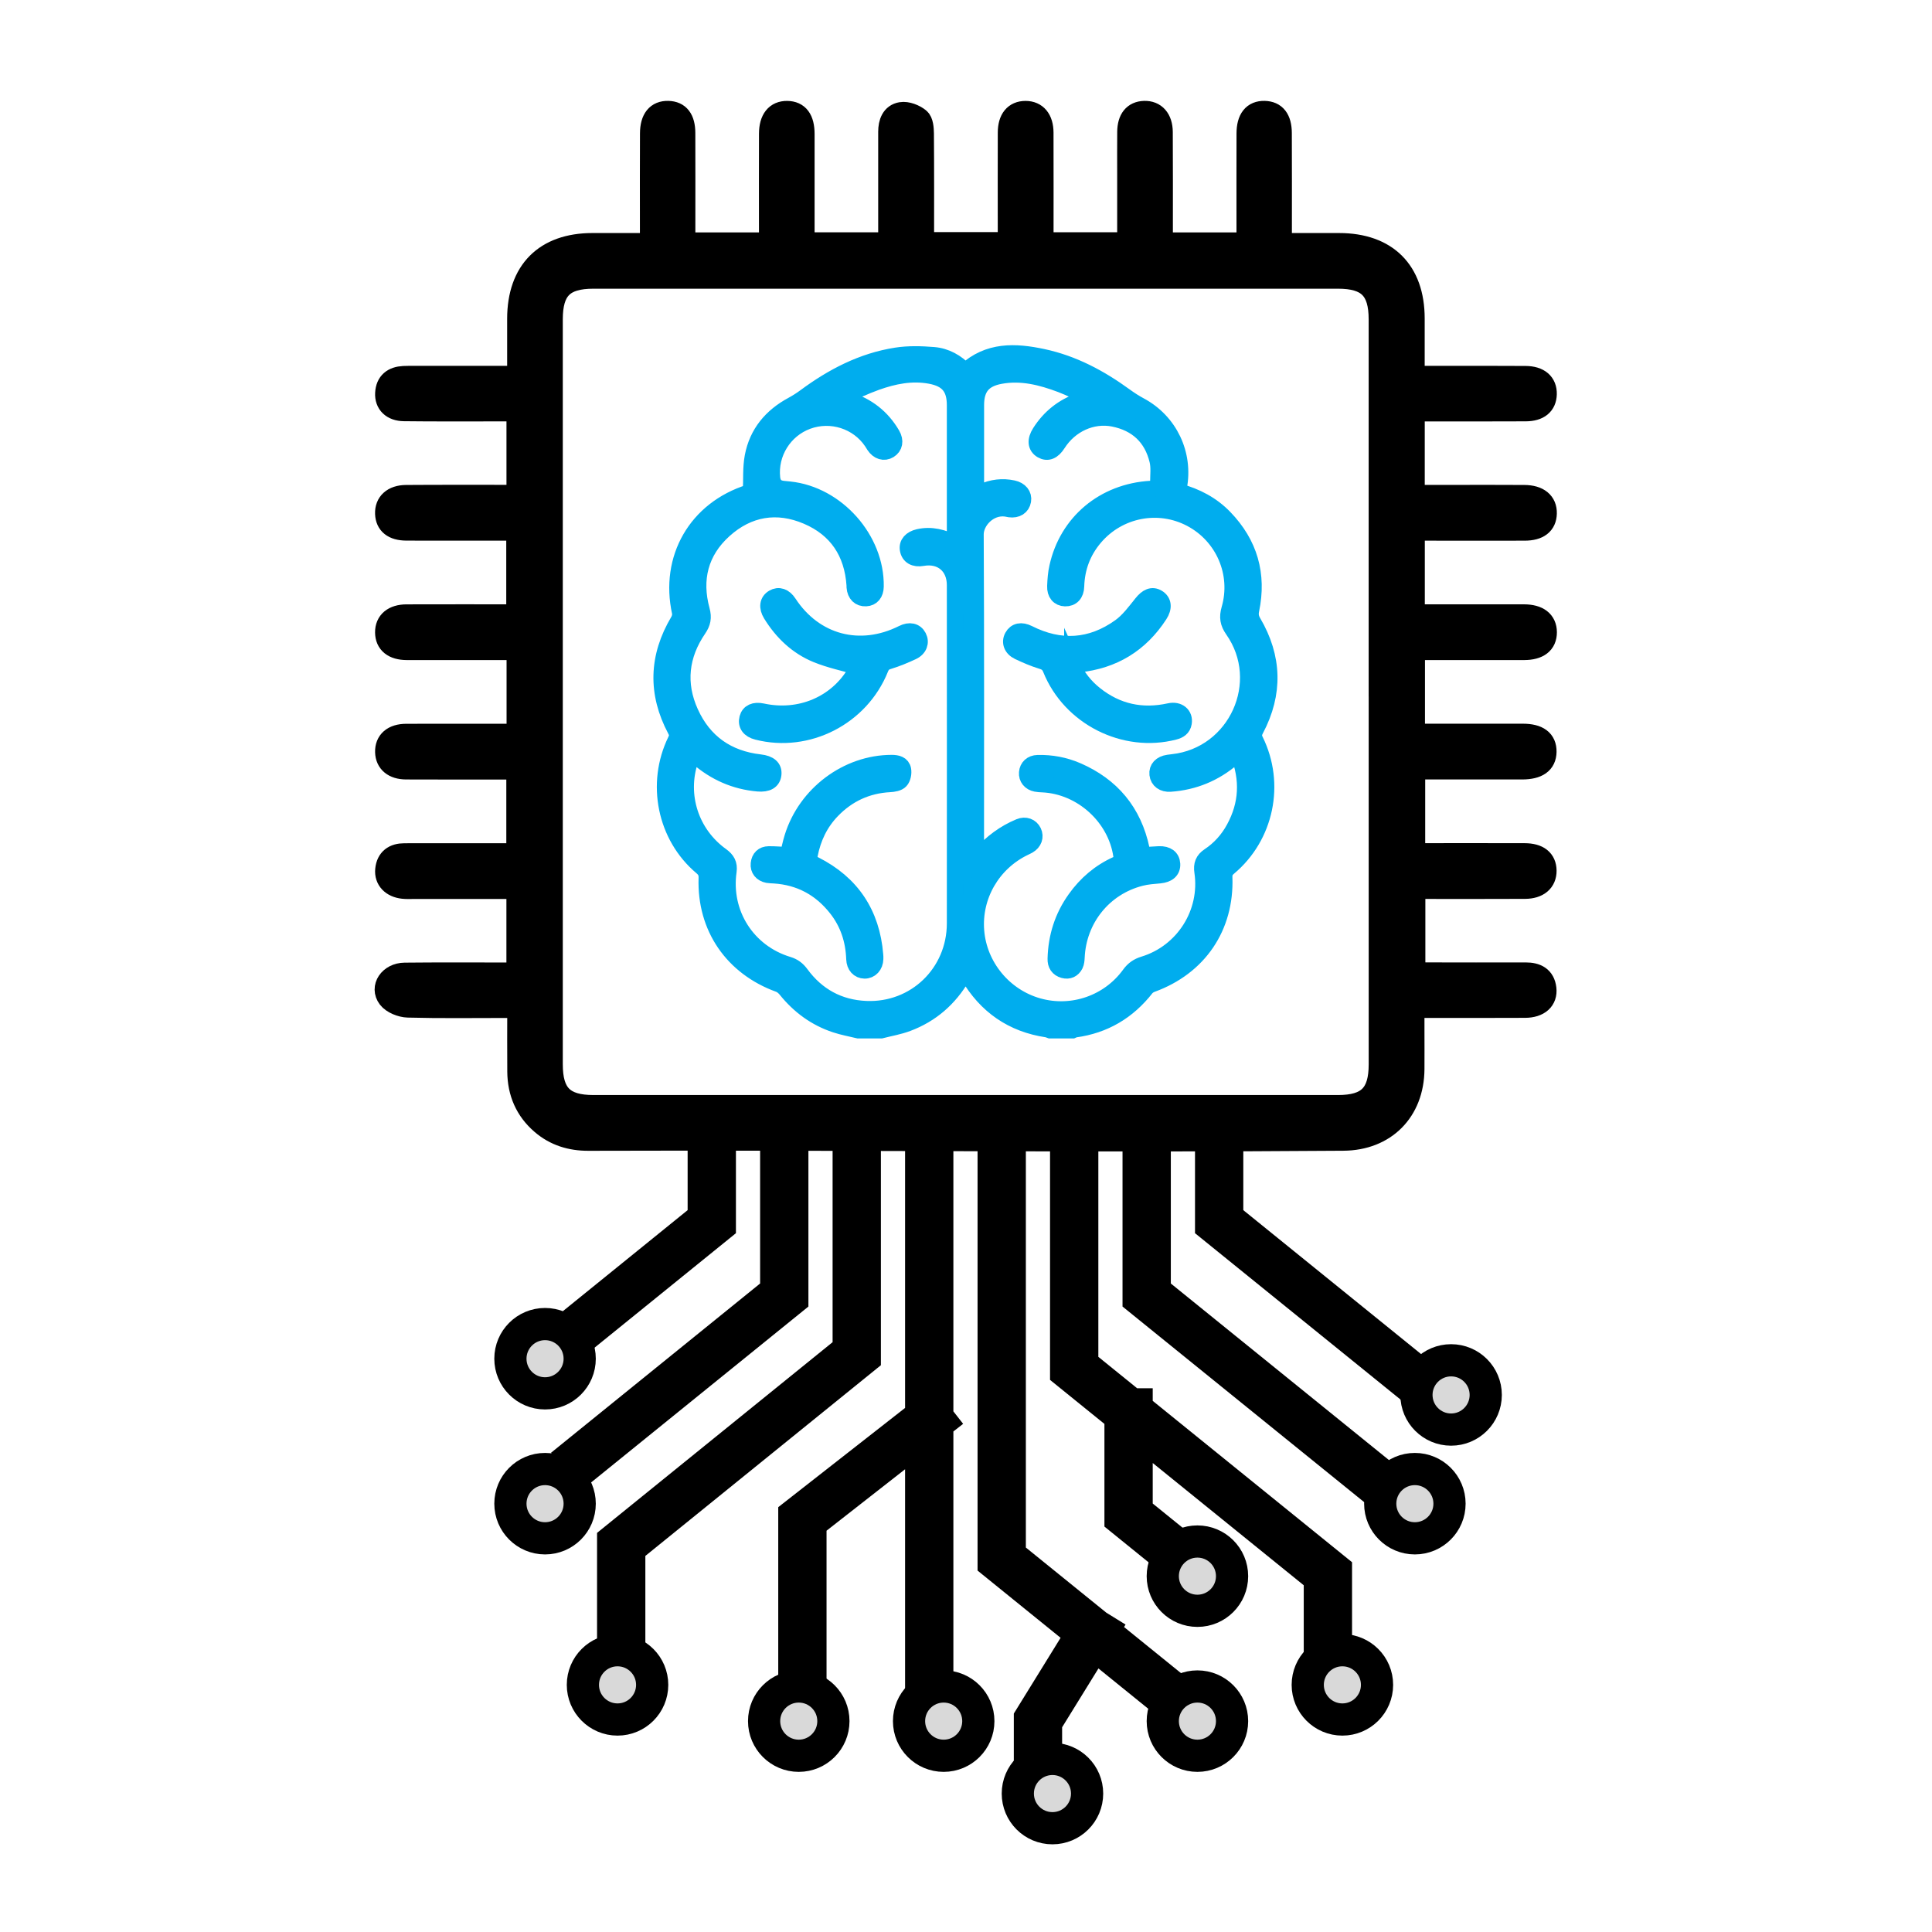<svg width="60" height="60" viewBox="0 0 60 60" fill="none" xmlns="http://www.w3.org/2000/svg">
<path d="M43.904 20.147V22.825C44.336 22.825 44.754 22.825 45.171 22.825C45.878 22.825 46.584 22.825 47.29 22.825C47.764 22.825 47.996 23 47.99 23.348C47.984 23.688 47.748 23.856 47.271 23.857C46.292 23.858 45.313 23.857 44.334 23.857C44.2 23.857 44.067 23.857 43.911 23.857V26.535C44.039 26.535 44.17 26.535 44.3 26.535C45.316 26.535 46.333 26.533 47.349 26.536C47.769 26.537 47.987 26.713 47.991 27.039C47.994 27.361 47.768 27.563 47.361 27.565C46.221 27.572 45.083 27.567 43.916 27.567V30.221C44.037 30.227 44.167 30.238 44.296 30.238C45.324 30.241 46.353 30.241 47.382 30.239C47.706 30.239 47.945 30.352 47.986 30.705C48.024 31.043 47.787 31.258 47.362 31.26C46.358 31.266 45.354 31.262 44.351 31.263C44.216 31.263 44.081 31.263 43.888 31.263C43.888 31.52 43.888 31.749 43.888 31.979C43.888 32.388 43.891 32.797 43.888 33.206C43.877 34.504 43.01 35.378 41.718 35.387C33.904 35.448 26.089 35.364 18.274 35.389C17.734 35.391 17.246 35.244 16.833 34.89C16.342 34.469 16.11 33.925 16.104 33.284C16.098 32.628 16.103 31.972 16.103 31.264C15.944 31.264 15.812 31.264 15.68 31.264C14.675 31.264 13.672 31.279 12.668 31.252C12.464 31.246 12.193 31.139 12.075 30.985C11.83 30.663 12.11 30.251 12.566 30.246C13.594 30.235 14.623 30.241 15.652 30.241C15.786 30.241 15.919 30.241 16.077 30.241V27.569H15.681C14.727 27.569 13.773 27.569 12.818 27.569C12.719 27.569 12.62 27.574 12.521 27.563C12.18 27.526 11.971 27.31 12.002 27.008C12.036 26.68 12.243 26.538 12.56 26.538C13.588 26.538 14.617 26.538 15.646 26.537C15.78 26.537 15.914 26.537 16.074 26.537V23.859C15.957 23.859 15.826 23.859 15.697 23.859C14.669 23.859 13.64 23.862 12.612 23.857C12.228 23.855 12.008 23.666 11.999 23.356C11.989 23.027 12.213 22.829 12.617 22.828C13.645 22.824 14.674 22.827 15.702 22.827C15.823 22.827 15.944 22.827 16.082 22.827V20.149C15.948 20.149 15.817 20.149 15.685 20.149C14.669 20.149 13.653 20.151 12.637 20.149C12.223 20.148 12.001 19.965 11.998 19.64C11.995 19.316 12.222 19.12 12.628 19.119C13.766 19.115 14.906 19.118 16.072 19.118V16.44C15.448 16.44 14.831 16.44 14.215 16.44C13.683 16.44 13.149 16.443 12.617 16.439C12.219 16.436 12.01 16.266 11.998 15.952C11.985 15.627 12.21 15.414 12.611 15.411C13.689 15.403 14.768 15.408 15.845 15.407C15.917 15.407 15.989 15.396 16.079 15.389V12.737C15.824 12.737 15.58 12.737 15.336 12.737C14.406 12.737 13.477 12.742 12.547 12.731C12.188 12.727 11.983 12.522 12 12.213C12.017 11.882 12.218 11.732 12.534 11.716C12.634 11.711 12.733 11.712 12.831 11.712C13.773 11.712 14.715 11.712 15.657 11.712C15.791 11.712 15.925 11.712 16.1 11.712C16.1 11.082 16.1 10.489 16.1 9.898C16.102 8.425 16.934 7.588 18.399 7.587C18.993 7.587 19.586 7.587 20.223 7.587C20.223 7.359 20.223 7.164 20.223 6.968C20.223 6.026 20.22 5.084 20.225 4.142C20.227 3.698 20.413 3.474 20.75 3.483C21.076 3.491 21.243 3.701 21.244 4.133C21.248 5.137 21.245 6.141 21.245 7.146C21.245 7.279 21.245 7.413 21.245 7.567H23.92C23.92 7.388 23.92 7.219 23.92 7.051C23.92 6.084 23.917 5.117 23.921 4.15C23.923 3.711 24.112 3.48 24.445 3.484C24.78 3.488 24.947 3.709 24.948 4.163C24.95 5.154 24.948 6.146 24.948 7.138C24.948 7.272 24.948 7.406 24.948 7.564H27.623C27.623 7.439 27.623 7.309 27.623 7.179C27.623 6.15 27.625 5.121 27.623 4.092C27.623 3.818 27.714 3.565 27.989 3.52C28.163 3.491 28.396 3.583 28.539 3.699C28.636 3.777 28.652 3.992 28.654 4.145C28.663 5.272 28.659 6.4 28.659 7.558H31.336C31.336 7.395 31.336 7.226 31.336 7.057C31.336 6.077 31.334 5.098 31.337 4.118C31.338 3.705 31.523 3.484 31.849 3.484C32.172 3.484 32.366 3.711 32.368 4.118C32.372 5.257 32.369 6.396 32.369 7.562H35.045C35.045 6.832 35.045 6.115 35.045 5.4C35.045 4.966 35.042 4.532 35.046 4.098C35.05 3.702 35.222 3.493 35.537 3.483C35.862 3.473 36.069 3.698 36.072 4.101C36.078 5.118 36.075 6.134 36.075 7.151C36.075 7.284 36.075 7.417 36.075 7.568H38.75C38.75 7.36 38.75 7.165 38.75 6.97C38.75 6.028 38.748 5.086 38.751 4.144C38.753 3.697 38.933 3.475 39.27 3.483C39.596 3.491 39.766 3.701 39.769 4.131C39.774 5.135 39.771 6.139 39.771 7.144C39.771 7.278 39.771 7.411 39.771 7.587C40.402 7.587 40.993 7.587 41.584 7.587C43.055 7.588 43.893 8.422 43.895 9.888C43.895 10.482 43.895 11.074 43.895 11.712C44.148 11.712 44.368 11.712 44.588 11.712C45.518 11.712 46.447 11.708 47.377 11.715C47.789 11.718 48.007 11.913 47.998 12.241C47.989 12.556 47.783 12.732 47.383 12.735C46.366 12.741 45.35 12.737 44.334 12.738C44.201 12.738 44.068 12.738 43.919 12.738C43.91 12.876 43.897 12.972 43.897 13.068C43.895 13.833 43.897 14.599 43.897 15.409C44.311 15.409 44.691 15.409 45.072 15.409C45.828 15.409 46.584 15.405 47.34 15.411C47.774 15.414 48.008 15.611 47.999 15.945C47.992 16.268 47.773 16.44 47.351 16.441C46.347 16.444 45.343 16.441 44.339 16.441C44.206 16.441 44.072 16.441 43.925 16.441C43.913 16.535 43.899 16.594 43.899 16.652C43.898 17.456 43.899 18.261 43.899 19.118C44.053 19.118 44.184 19.118 44.314 19.118C45.318 19.118 46.322 19.116 47.326 19.118C47.765 19.119 47.998 19.301 48.001 19.633C48.002 19.969 47.773 20.148 47.331 20.149C46.205 20.151 45.079 20.149 43.915 20.149L43.904 20.147ZM42.855 21.485C42.855 17.63 42.855 13.774 42.855 9.919C42.855 8.982 42.489 8.616 41.552 8.616C33.844 8.616 26.137 8.616 18.429 8.616C17.491 8.616 17.128 8.981 17.128 9.92C17.128 17.631 17.128 25.342 17.128 33.053C17.128 33.99 17.494 34.357 18.43 34.357C26.138 34.357 33.845 34.357 41.553 34.357C42.489 34.357 42.856 33.989 42.856 33.053C42.856 29.198 42.856 25.342 42.856 21.486L42.855 21.485Z" fill="black" stroke="black" stroke-width="0.7"/>
<path d="M22.105 36.118V37.94L17.604 41.585M24.356 36.118V40.218L18.166 45.229M26.607 36.118V42.04L19.292 47.963V50.696M28.858 36.118V44.09M28.858 52.063V44.09M28.858 44.09L24.919 47.172V49.791V52.411M31.109 36.118V48.418L33.923 50.696M36.737 52.974L33.923 50.696M33.923 50.696L32.235 53.429V55.251M33.36 36.118V42.496L35.049 43.863M41.239 51.151V48.874L35.049 43.863M35.049 43.863V47.051L37.3 48.874M35.611 36.118V40.218L42.927 46.14M37.862 36.118V37.94L43.49 42.496" stroke="black" stroke-width="1.5" stroke-miterlimit="11.474" stroke-linecap="square"/>
<path d="M26.659 32C26.422 31.942 26.178 31.899 25.947 31.822C25.326 31.617 24.821 31.245 24.41 30.736C24.354 30.666 24.274 30.597 24.192 30.567C22.747 30.043 21.894 28.802 21.945 27.271C21.95 27.117 21.907 27.027 21.79 26.928C20.659 25.976 20.326 24.333 20.983 22.991C21.04 22.875 21.041 22.791 20.977 22.672C20.367 21.527 20.402 20.395 21.066 19.279C21.109 19.207 21.135 19.099 21.118 19.019C20.748 17.333 21.624 15.812 23.272 15.293C23.303 15.283 23.334 15.272 23.32 15.276C23.337 14.89 23.311 14.525 23.377 14.177C23.516 13.447 23.955 12.925 24.607 12.574C24.744 12.499 24.878 12.415 25.003 12.322C25.854 11.692 26.777 11.209 27.832 11.044C28.211 10.984 28.609 10.996 28.994 11.027C29.376 11.058 29.707 11.245 29.978 11.528C30.694 10.864 31.531 10.904 32.382 11.085C33.327 11.286 34.161 11.732 34.937 12.297C35.086 12.405 35.241 12.506 35.402 12.592C36.323 13.085 36.808 14.1 36.611 15.134C36.603 15.173 36.603 15.212 36.599 15.263C37.149 15.412 37.636 15.666 38.029 16.074C38.81 16.882 39.085 17.841 38.857 18.94C38.827 19.083 38.843 19.19 38.918 19.319C39.562 20.415 39.594 21.531 38.999 22.657C38.935 22.778 38.925 22.865 38.987 22.993C39.654 24.343 39.312 25.979 38.164 26.941C38.058 27.03 38.019 27.113 38.024 27.25C38.078 28.796 37.231 30.036 35.775 30.566C35.709 30.59 35.638 30.634 35.595 30.688C35.028 31.412 34.297 31.846 33.384 31.97C33.358 31.974 33.335 31.99 33.31 32H32.613C32.581 31.989 32.55 31.972 32.519 31.968C31.433 31.806 30.623 31.24 30.07 30.296C30.048 30.256 30.023 30.219 30.003 30.186C29.98 30.19 29.97 30.189 29.968 30.193C29.939 30.238 29.91 30.285 29.883 30.332C29.485 31.012 28.923 31.505 28.187 31.781C27.921 31.882 27.637 31.929 27.36 32H26.663H26.659ZM21.516 23.404C21.485 23.484 21.459 23.544 21.438 23.606C21.071 24.701 21.456 25.893 22.404 26.573C22.578 26.699 22.658 26.835 22.627 27.056C22.439 28.365 23.208 29.573 24.471 29.957C24.645 30.009 24.766 30.1 24.873 30.246C25.372 30.927 26.053 31.3 26.895 31.335C28.419 31.4 29.652 30.21 29.655 28.681C29.659 25.178 29.655 21.673 29.655 18.17C29.655 17.582 29.227 17.225 28.648 17.328C28.401 17.372 28.23 17.274 28.195 17.067C28.162 16.878 28.292 16.733 28.528 16.679C28.922 16.591 29.284 16.686 29.655 16.874C29.655 16.789 29.655 16.73 29.655 16.67C29.655 15.309 29.655 13.947 29.655 12.585C29.655 12.039 29.428 11.769 28.888 11.67C28.311 11.564 27.756 11.678 27.218 11.869C26.86 11.997 26.515 12.165 26.165 12.314C26.236 12.385 26.288 12.399 26.341 12.416C26.934 12.601 27.394 12.957 27.707 13.496C27.822 13.694 27.784 13.879 27.62 13.981C27.457 14.081 27.271 14.025 27.149 13.839C27.123 13.798 27.099 13.757 27.072 13.717C26.637 13.075 25.81 12.811 25.077 13.081C24.353 13.348 23.899 14.079 23.98 14.844C24.002 15.05 24.115 15.162 24.321 15.182C24.389 15.189 24.457 15.197 24.526 15.203C25.99 15.358 27.221 16.747 27.196 18.216C27.192 18.436 27.08 18.571 26.891 18.58C26.691 18.59 26.558 18.46 26.54 18.235C26.539 18.215 26.54 18.195 26.539 18.174C26.472 17.167 25.986 16.429 25.063 16.035C24.131 15.636 23.239 15.786 22.487 16.465C21.745 17.135 21.532 17.991 21.794 18.951C21.857 19.182 21.823 19.347 21.692 19.538C21.136 20.351 21.036 21.229 21.443 22.127C21.859 23.047 22.593 23.562 23.599 23.677C23.899 23.711 24.041 23.838 24.019 24.046C23.997 24.261 23.831 24.356 23.539 24.331C22.827 24.269 22.208 23.994 21.668 23.528C21.624 23.489 21.577 23.452 21.516 23.401V23.404ZM33.847 12.347C33.517 12.197 33.24 12.051 32.949 11.941C32.343 11.713 31.722 11.553 31.065 11.674C30.54 11.77 30.312 12.046 30.312 12.579C30.312 13.38 30.312 14.181 30.312 14.98C30.312 15.1 30.312 15.22 30.312 15.362C30.391 15.326 30.446 15.301 30.501 15.276C30.808 15.135 31.128 15.095 31.46 15.166C31.679 15.213 31.804 15.367 31.772 15.551C31.738 15.744 31.578 15.846 31.356 15.816C31.316 15.811 31.276 15.798 31.235 15.793C30.716 15.729 30.299 16.194 30.3 16.597C30.318 19.881 30.31 23.165 30.31 26.45V26.712C30.382 26.631 30.421 26.588 30.46 26.545C30.795 26.164 31.193 25.869 31.661 25.674C31.841 25.598 32.019 25.666 32.095 25.825C32.172 25.988 32.112 26.161 31.941 26.26C31.899 26.284 31.857 26.303 31.813 26.324C30.821 26.803 30.228 27.829 30.316 28.913C30.404 30.006 31.183 30.949 32.244 31.247C33.3 31.543 34.434 31.153 35.082 30.259C35.198 30.1 35.332 30.006 35.519 29.949C36.753 29.573 37.53 28.345 37.341 27.072C37.308 26.856 37.364 26.705 37.548 26.582C37.878 26.363 38.138 26.073 38.327 25.724C38.733 24.978 38.772 24.21 38.454 23.399C38.384 23.458 38.333 23.499 38.282 23.542C37.724 24.021 37.079 24.288 36.346 24.339C36.125 24.355 35.968 24.24 35.946 24.048C35.925 23.859 36.053 23.722 36.281 23.688C36.328 23.682 36.376 23.675 36.423 23.67C38.392 23.454 39.427 21.182 38.286 19.559C38.138 19.347 38.108 19.167 38.181 18.916C38.501 17.809 37.994 16.644 36.984 16.111C35.981 15.581 34.745 15.819 34.002 16.689C33.63 17.125 33.439 17.634 33.422 18.209C33.416 18.452 33.283 18.587 33.078 18.581C32.883 18.575 32.76 18.435 32.77 18.201C32.778 18.005 32.792 17.804 32.836 17.612C33.143 16.219 34.279 15.266 35.737 15.181C35.895 15.172 35.967 15.12 35.968 14.973C35.968 14.749 35.998 14.516 35.947 14.302C35.774 13.581 35.303 13.144 34.577 13C33.912 12.87 33.23 13.188 32.852 13.781C32.701 14.02 32.531 14.088 32.351 13.984C32.164 13.874 32.142 13.673 32.297 13.429C32.598 12.957 33.011 12.626 33.542 12.445C33.624 12.417 33.708 12.39 33.846 12.344L33.847 12.347Z" fill="#00ADEE" stroke="#00ADEE" stroke-width="0.5" stroke-miterlimit="10"/>
<path d="M24.47 26.558C24.514 26.376 24.552 26.188 24.608 26.007C25.024 24.655 26.311 23.693 27.693 23.693C27.857 23.693 28.015 23.73 28.047 23.901C28.068 24.01 28.038 24.169 27.966 24.246C27.898 24.322 27.746 24.346 27.63 24.352C26.927 24.39 26.334 24.665 25.847 25.166C25.469 25.555 25.247 26.024 25.145 26.555C25.117 26.703 25.157 26.777 25.302 26.85C26.45 27.43 27.076 28.37 27.18 29.655C27.184 29.695 27.186 29.737 27.184 29.778C27.179 29.993 27.037 30.145 26.849 30.142C26.666 30.138 26.538 30.001 26.53 29.785C26.51 29.201 26.338 28.669 25.974 28.209C25.482 27.585 24.84 27.238 24.044 27.187C23.976 27.183 23.907 27.182 23.839 27.171C23.654 27.135 23.543 27 23.563 26.823C23.582 26.642 23.689 26.533 23.872 26.53C24.062 26.527 24.254 26.546 24.468 26.556L24.47 26.558Z" fill="#00ADEE" stroke="#00ADEE" stroke-width="0.5" stroke-miterlimit="10"/>
<path d="M26.647 20.717C26.207 20.588 25.772 20.498 25.366 20.333C24.756 20.084 24.291 19.641 23.944 19.078C23.81 18.86 23.838 18.663 24.015 18.56C24.183 18.461 24.363 18.522 24.495 18.726C25.301 19.956 26.706 20.33 28.03 19.666C28.247 19.557 28.433 19.597 28.525 19.773C28.616 19.948 28.549 20.145 28.335 20.244C28.095 20.356 27.847 20.459 27.594 20.536C27.46 20.576 27.396 20.638 27.345 20.764C26.739 22.279 25.081 23.126 23.517 22.727C23.269 22.665 23.158 22.509 23.211 22.305C23.261 22.117 23.428 22.041 23.673 22.093C24.841 22.346 25.978 21.865 26.564 20.869C26.598 20.81 26.627 20.749 26.644 20.716L26.647 20.717Z" fill="#00ADEE" stroke="#00ADEE" stroke-width="0.5" stroke-miterlimit="10"/>
<path d="M35.495 26.563C35.673 26.551 35.834 26.534 35.997 26.529C36.248 26.521 36.392 26.632 36.404 26.832C36.416 27.039 36.276 27.16 36.017 27.185C35.82 27.203 35.621 27.216 35.43 27.265C34.284 27.555 33.489 28.545 33.436 29.731C33.432 29.811 33.425 29.899 33.391 29.968C33.318 30.11 33.191 30.172 33.032 30.129C32.856 30.081 32.777 29.951 32.783 29.775C32.8 29.095 32.996 28.472 33.393 27.916C33.729 27.443 34.158 27.078 34.686 26.841C34.827 26.778 34.842 26.701 34.824 26.573C34.653 25.379 33.59 24.414 32.379 24.358C32.311 24.355 32.242 24.352 32.175 24.339C31.991 24.304 31.881 24.165 31.895 23.994C31.909 23.82 32.034 23.701 32.226 23.696C32.648 23.686 33.058 23.762 33.445 23.928C34.532 24.397 35.207 25.209 35.453 26.373C35.46 26.413 35.469 26.453 35.479 26.492C35.484 26.512 35.489 26.532 35.498 26.563H35.495Z" fill="#00ADEE" stroke="#00ADEE" stroke-width="0.5" stroke-miterlimit="10"/>
<path d="M33.298 20.658C33.467 21.032 33.705 21.324 34.006 21.564C34.692 22.11 35.466 22.275 36.32 22.087C36.599 22.026 36.805 22.197 36.762 22.451C36.735 22.616 36.621 22.686 36.47 22.725C34.919 23.127 33.233 22.278 32.63 20.776C32.571 20.632 32.494 20.573 32.348 20.529C32.102 20.454 31.862 20.35 31.628 20.239C31.415 20.137 31.348 19.942 31.442 19.77C31.537 19.595 31.718 19.557 31.939 19.668C32.925 20.166 33.884 20.106 34.779 19.466C35.044 19.277 35.25 18.995 35.457 18.737C35.62 18.533 35.779 18.456 35.954 18.562C36.134 18.67 36.159 18.87 36.01 19.098C35.418 20.01 34.58 20.521 33.498 20.633C33.439 20.64 33.38 20.649 33.298 20.659V20.658Z" fill="#00ADEE" stroke="#00ADEE" stroke-width="0.5" stroke-miterlimit="10"/>
<circle cx="16.927" cy="42.196" r="1.076" fill="#D9D9D9" stroke="black"/>
<circle cx="16.927" cy="46.698" r="1.076" fill="#D9D9D9" stroke="black"/>
<circle cx="19.178" cy="52.325" r="1.076" fill="#D9D9D9" stroke="black"/>
<circle cx="24.806" cy="53.451" r="1.076" fill="#D9D9D9" stroke="black"/>
<circle cx="29.307" cy="53.451" r="1.076" fill="#D9D9D9" stroke="black"/>
<circle cx="32.685" cy="55.701" r="1.076" fill="#D9D9D9" stroke="black"/>
<circle cx="37.187" cy="53.451" r="1.076" fill="#D9D9D9" stroke="black"/>
<circle cx="37.187" cy="48.949" r="1.076" fill="#D9D9D9" stroke="black"/>
<circle cx="41.689" cy="52.325" r="1.076" fill="#D9D9D9" stroke="black"/>
<circle cx="43.94" cy="46.698" r="1.076" fill="#D9D9D9" stroke="black"/>
<circle cx="45.065" cy="43.321" r="1.076" fill="#D9D9D9" stroke="black"/>
</svg>
